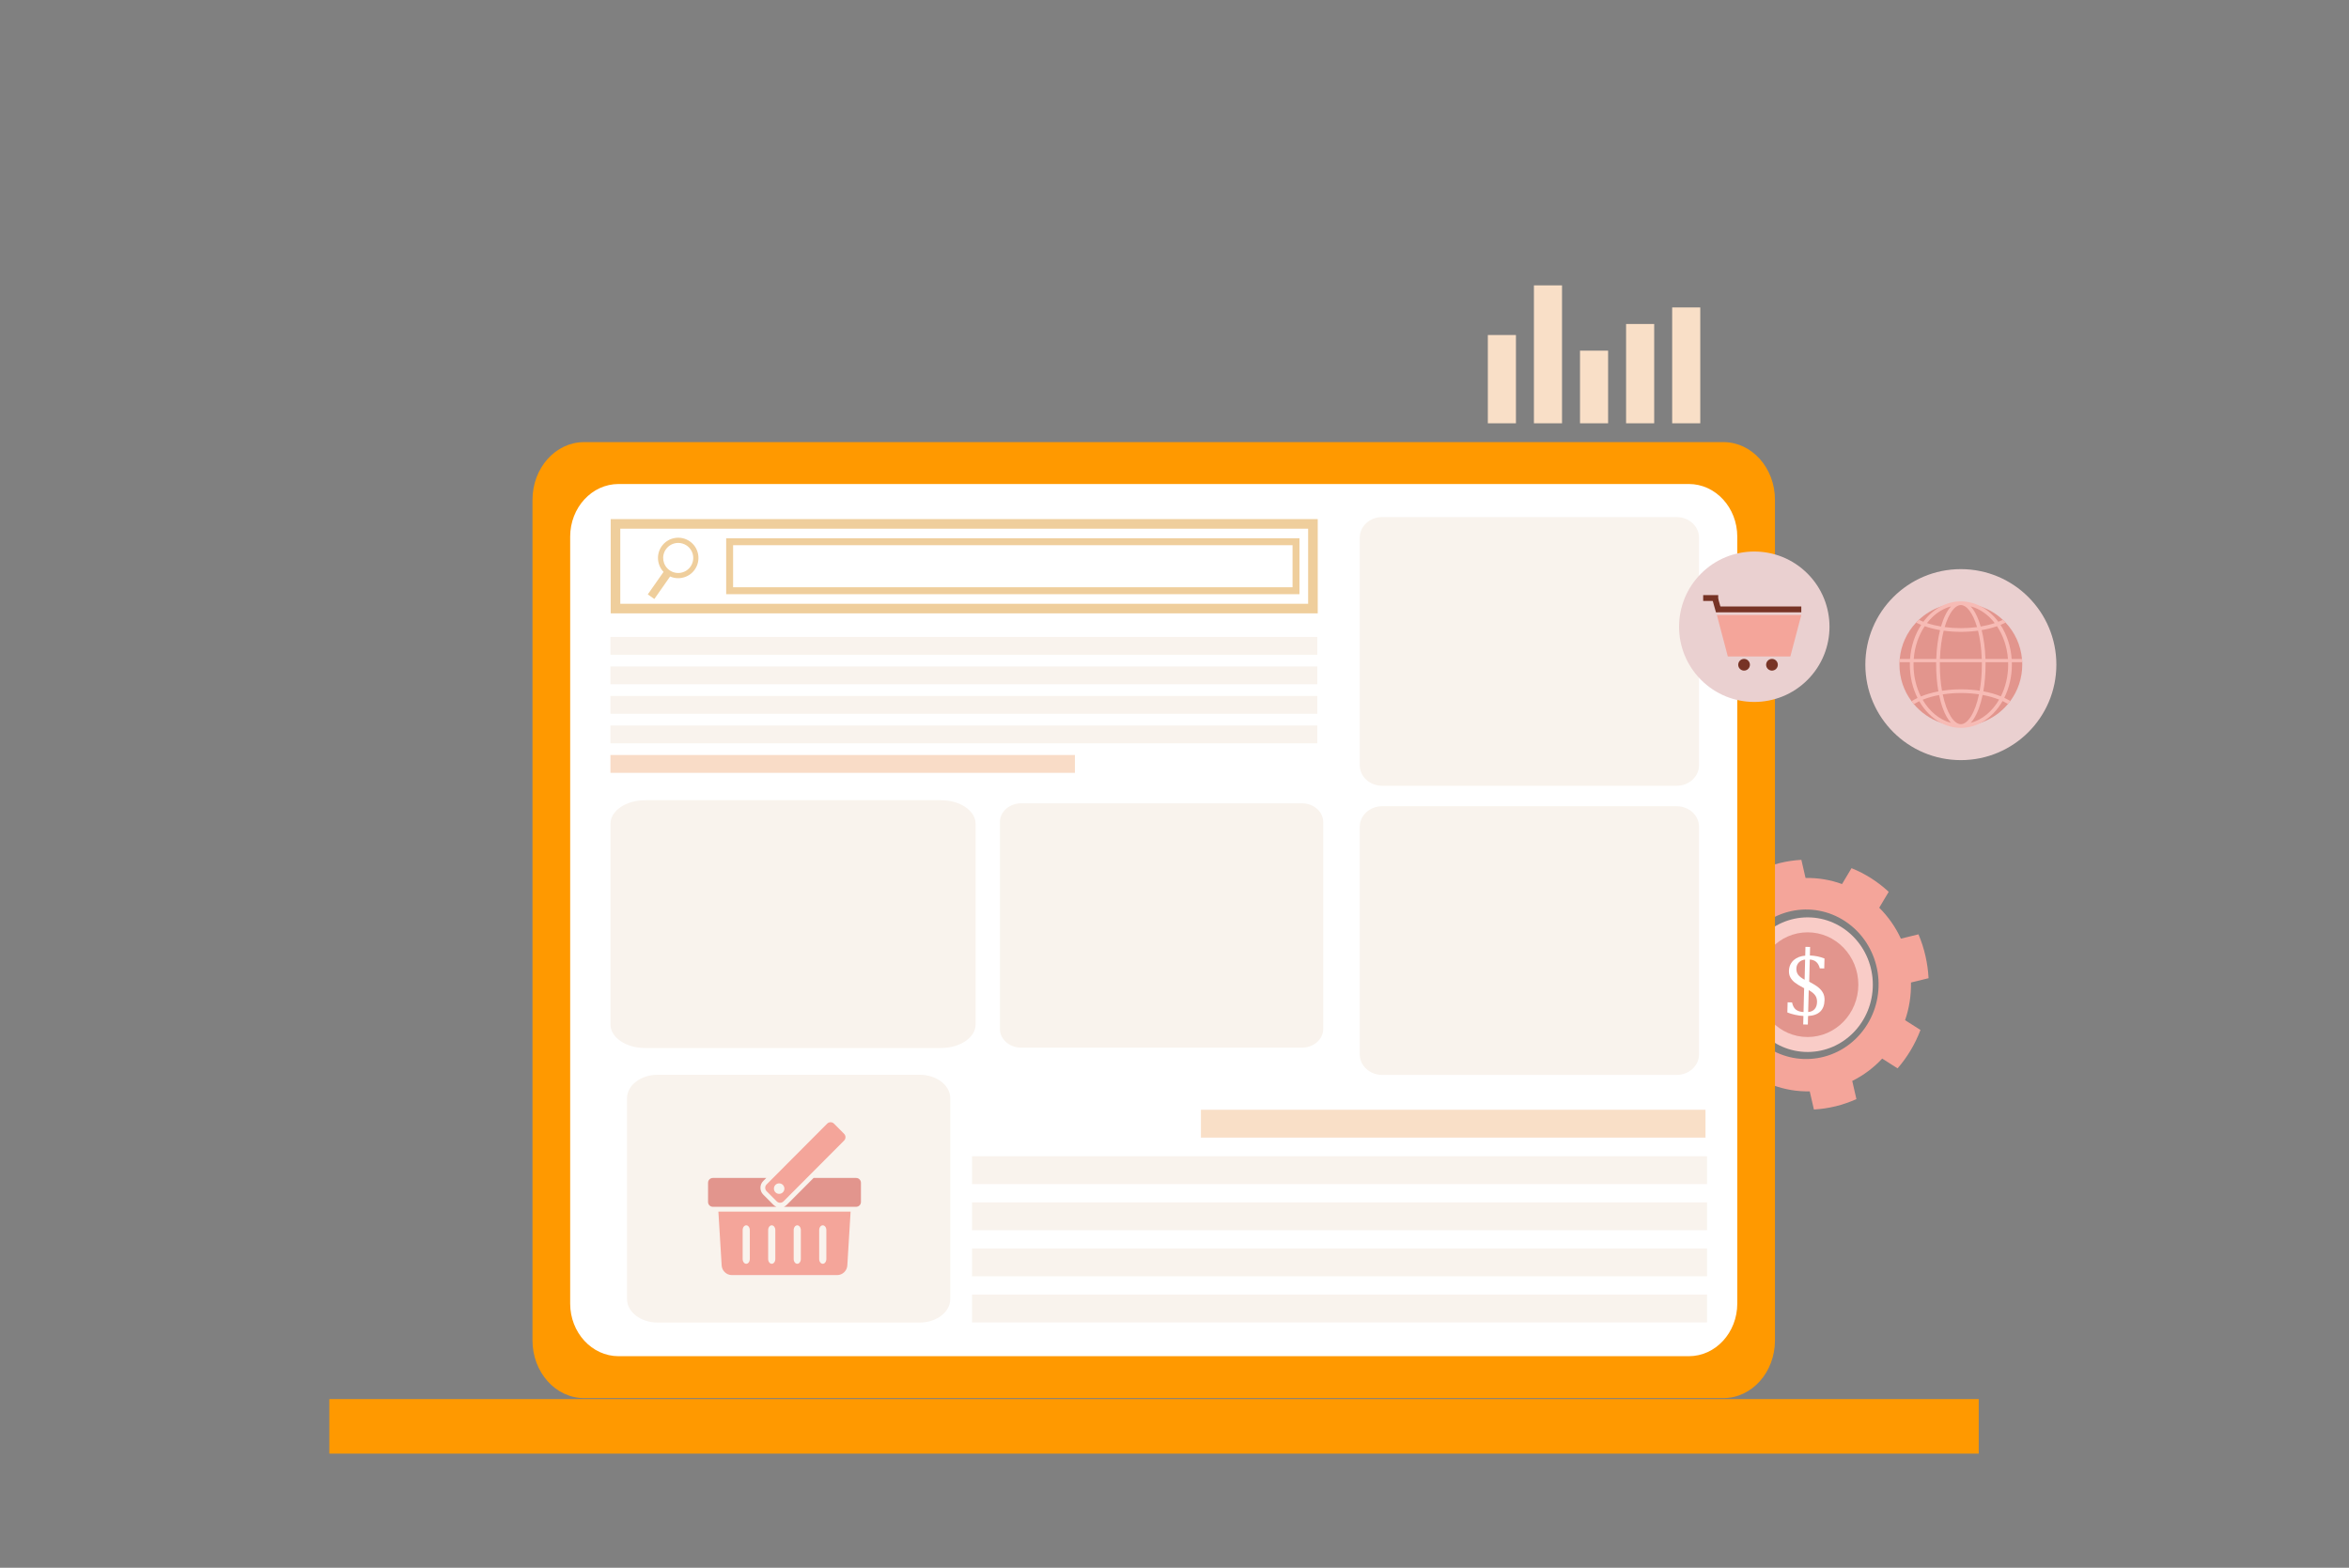 <svg width="800" height="534" viewBox="0 0 800 534" fill="none" xmlns="http://www.w3.org/2000/svg">
<rect x="0" y="0" width="800" height="534" fill="#808080" stroke="none"/>
<g clip-path="url(#clip0_3716_443)">
<path d="M673.899 476.553H112.165V495.123H673.899V476.553Z" fill="#FF9900"/>
<path d="M615.624 358.314C627.887 358.314 637.828 348.051 637.828 335.39C637.828 322.729 627.887 312.465 615.624 312.465C603.361 312.465 593.419 322.729 593.419 335.39C593.419 348.051 603.361 358.314 615.624 358.314Z" fill="#F9CCC7"/>
<path d="M615.624 353.22C625.162 353.22 632.893 345.237 632.893 335.39C632.893 325.542 625.162 317.56 615.624 317.56C606.087 317.56 598.355 325.542 598.355 335.39C598.355 345.237 606.087 353.22 615.624 353.22Z" fill="#E2958D"/>
<path d="M620.886 338.244C620.528 337.554 620.001 336.922 619.307 336.347C618.612 335.775 617.564 335.117 616.164 334.378L616.356 326.832C617.277 326.889 618.015 327.163 618.57 327.654C619.125 328.146 619.528 328.871 619.776 329.83L621.28 329.871L621.367 326.483C619.821 325.854 618.162 325.511 616.391 325.453L616.465 322.55L614.884 322.507L614.807 325.504C614.066 325.557 613.362 325.708 612.698 325.957C612.032 326.205 611.448 326.547 610.946 326.984C610.444 327.42 610.042 327.947 609.743 328.569C609.444 329.188 609.283 329.896 609.263 330.69C609.242 331.516 609.395 332.242 609.725 332.869C610.054 333.496 610.531 334.066 611.156 334.581C611.782 335.095 612.749 335.699 614.06 336.394L614.435 336.593L614.227 344.719C613.063 344.645 612.176 344.352 611.565 343.838C610.955 343.325 610.541 342.525 610.326 341.441L608.807 341.4L608.719 344.851C609.441 345.153 610.308 345.418 611.322 345.644C612.335 345.871 613.292 346.006 614.192 346.051L614.119 348.937L615.699 348.981L615.774 346.063C617.582 345.966 618.958 345.466 619.902 344.567C620.848 343.666 621.343 342.364 621.386 340.659C621.411 339.738 621.242 338.934 620.886 338.244ZM614.6 333.708C613.58 333.169 612.851 332.612 612.415 332.041C611.979 331.469 611.771 330.759 611.792 329.913C611.813 329.066 612.098 328.364 612.644 327.809C613.189 327.253 613.901 326.931 614.774 326.839L614.598 333.71L614.6 333.708ZM618.009 343.714C617.487 344.302 616.753 344.636 615.809 344.714L616 337.247C617.01 337.797 617.74 338.388 618.189 339.018C618.639 339.648 618.854 340.412 618.83 341.311C618.804 342.326 618.529 343.126 618.007 343.714H618.009Z" fill="white"/>
<path d="M646.254 363.898C649.594 360.068 652.246 355.626 654.057 350.818L648.819 347.487C650.21 343.433 650.907 339.096 650.821 334.654L656.812 333.187C656.678 330.659 656.328 328.107 655.743 325.556C655.158 323.006 654.361 320.566 653.373 318.245L647.386 319.716C645.532 315.708 643.016 312.156 640.009 309.181L643.239 303.769C639.529 300.32 635.23 297.585 630.573 295.708L627.344 301.12C623.415 299.689 619.216 298.958 614.919 299.057L613.493 292.869C611.04 293.003 608.57 293.366 606.096 293.975C603.633 294.578 601.263 295.402 599.022 296.42L600.443 302.605C596.558 304.516 593.125 307.113 590.234 310.218L585 306.883C581.657 310.717 579.004 315.152 577.197 319.963L582.434 323.293C581.046 327.35 580.337 331.689 580.433 336.126L574.439 337.599C574.573 340.126 574.923 342.678 575.508 345.229C576.095 347.779 576.89 350.22 577.878 352.54L583.869 351.072C585.716 355.081 588.239 358.632 591.242 361.605L588.016 367.012C591.731 370.463 596.028 373.199 600.683 375.072L603.91 369.665C607.839 371.096 612.04 371.823 616.343 371.726L617.764 377.911C620.212 377.775 622.684 377.412 625.15 376.812C627.624 376.203 629.986 375.381 632.239 374.364L630.818 368.179C634.696 366.269 638.132 363.668 641.019 360.567L646.257 363.898H646.254ZM600.687 355.895C589.646 347.659 587.162 331.743 595.14 320.343C603.117 308.944 618.534 306.379 629.574 314.615C640.615 322.851 643.099 338.767 635.122 350.167C627.144 361.566 611.728 364.131 600.687 355.895Z" fill="#F4A59A"/>
<path d="M667.809 258.907C685.774 258.907 700.337 244.344 700.337 226.379C700.337 208.414 685.774 193.851 667.809 193.851C649.844 193.851 635.281 208.414 635.281 226.379C635.281 244.344 649.844 258.907 667.809 258.907Z" fill="#EAD0D0"/>
<path d="M688.723 226.382C688.723 231.026 687.207 235.314 684.645 238.785C684.522 238.955 684.395 239.123 684.264 239.289C684.134 239.456 684 239.62 683.863 239.781C681.492 242.623 678.377 244.824 674.819 246.089C673.31 246.624 671.722 246.994 670.075 247.171C669.4 247.244 668.714 247.284 668.022 247.29C667.95 247.292 667.878 247.292 667.806 247.292C667.734 247.292 667.662 247.292 667.589 247.29C666.896 247.284 666.21 247.244 665.534 247.168C663.887 246.991 662.299 246.621 660.789 246.084C657.26 244.827 654.167 242.65 651.8 239.839C651.663 239.677 651.529 239.514 651.398 239.349C651.267 239.184 651.14 239.015 651.013 238.845C648.424 235.364 646.893 231.048 646.893 226.375C646.893 226.098 646.898 225.824 646.91 225.55C646.923 225.181 646.947 224.815 646.982 224.45C647.418 219.675 649.458 215.364 652.561 212.063C652.71 211.902 652.865 211.744 653.019 211.588C653.179 211.429 653.34 211.274 653.504 211.123C655.582 209.171 658.057 207.642 660.795 206.668C662.304 206.131 663.893 205.762 665.538 205.587C666.215 205.513 666.899 205.472 667.592 205.466C667.665 205.465 667.737 205.465 667.809 205.465C667.881 205.465 667.953 205.465 668.025 205.466C668.717 205.472 669.403 205.514 670.078 205.588C671.725 205.764 673.316 206.134 674.825 206.672C677.562 207.648 680.037 209.178 682.113 211.126C682.277 211.278 682.436 211.435 682.595 211.594C682.752 211.75 682.904 211.908 683.054 212.069C686.158 215.371 688.197 219.684 688.631 224.457C688.666 224.823 688.69 225.188 688.704 225.558C688.714 225.832 688.719 226.105 688.719 226.382H688.723Z" fill="#E2958D"/>
<path d="M685.171 225.556H688.708C688.695 225.188 688.67 224.821 688.636 224.456H685.117C684.804 220.083 683.431 216.081 681.322 212.85C681.858 212.635 682.379 212.403 682.876 212.159C682.938 212.128 683 212.099 683.06 212.068C682.91 211.907 682.758 211.747 682.601 211.593C682.442 211.433 682.282 211.278 682.119 211.126C681.627 211.361 681.114 211.582 680.583 211.787C678.979 209.627 677.024 207.877 674.83 206.671C672.684 205.49 670.31 204.836 667.813 204.835C665.319 204.835 662.946 205.487 660.8 206.666C658.604 207.871 656.648 209.624 655.043 211.782C654.514 211.578 654.001 211.356 653.51 211.122C653.346 211.272 653.185 211.427 653.025 211.587C652.869 211.741 652.716 211.901 652.565 212.062C652.624 212.093 652.687 212.122 652.747 212.153C653.246 212.397 653.765 212.629 654.302 212.844C652.192 216.074 650.818 220.077 650.504 224.448H646.985C646.95 224.812 646.926 225.179 646.913 225.549H650.449C650.44 225.823 650.436 226.098 650.436 226.373C650.436 230.541 651.394 234.435 653.052 237.734C652.974 237.77 652.899 237.808 652.822 237.845C652.176 238.161 651.574 238.493 651.018 238.842C651.143 239.012 651.273 239.181 651.404 239.346C651.534 239.511 651.667 239.674 651.804 239.836C652.289 239.537 652.815 239.25 653.377 238.976C653.467 238.932 653.558 238.887 653.649 238.845C655.454 241.987 657.92 244.504 660.794 246.083C662.94 247.263 665.314 247.917 667.81 247.919C670.305 247.919 672.678 247.266 674.824 246.087C677.716 244.499 680.197 241.961 682.004 238.793C682.138 238.854 682.27 238.916 682.4 238.982C682.923 239.238 683.412 239.502 683.867 239.781C684.004 239.618 684.138 239.456 684.267 239.287C684.398 239.122 684.526 238.955 684.648 238.785C684.125 238.459 683.559 238.147 682.953 237.853C682.836 237.794 682.717 237.737 682.597 237.683C684.239 234.397 685.188 230.523 685.188 226.382C685.188 226.105 685.182 225.832 685.174 225.558L685.171 225.556ZM683.854 224.456H676.188C676.07 220.914 675.627 217.553 674.896 214.623C676.746 214.305 678.501 213.86 680.117 213.299C682.183 216.371 683.537 220.227 683.854 224.456ZM674.958 225.555C674.962 225.827 674.964 226.102 674.964 226.379C674.964 229.659 674.691 232.647 674.23 235.262C672.203 234.952 670.07 234.791 667.887 234.79C665.651 234.79 663.464 234.958 661.391 235.283C660.926 232.66 660.654 229.665 660.655 226.376C660.655 226.099 660.657 225.824 660.661 225.552H674.959L674.958 225.555ZM660.686 224.453C660.807 220.784 661.272 217.528 661.961 214.815C663.84 215.077 665.804 215.214 667.81 215.214C669.815 215.214 671.782 215.078 673.66 214.817C674.347 217.529 674.812 220.785 674.932 224.454L660.686 224.453ZM679.347 212.233C677.863 212.729 676.26 213.122 674.57 213.406C674.365 212.696 674.143 212.017 673.904 211.373C673.123 209.275 672.194 207.645 671.167 206.538C674.337 207.387 677.167 209.412 679.347 212.233ZM667.812 206.095C669.828 206.095 671.928 208.871 673.326 213.597C671.552 213.835 669.702 213.958 667.81 213.956C665.919 213.956 664.067 213.833 662.296 213.596C663.695 208.871 665.794 206.095 667.81 206.095H667.812ZM664.455 206.537C663.427 207.644 662.498 209.274 661.717 211.371C661.476 212.015 661.255 212.695 661.051 213.405C659.362 213.12 657.759 212.726 656.275 212.23C658.455 209.409 661.285 207.385 664.455 206.537ZM651.764 224.451C652.082 220.223 653.436 216.368 655.504 213.298C657.119 213.859 658.87 214.304 660.72 214.621C659.991 217.552 659.547 220.913 659.43 224.453H651.764V224.451ZM651.692 226.376C651.692 226.099 651.696 225.826 651.705 225.552H659.401C659.397 225.826 659.395 226.102 659.395 226.378C659.395 229.582 659.658 232.681 660.156 235.496C658.004 235.905 655.995 236.489 654.195 237.23C652.609 234.09 651.69 230.365 651.69 226.376H651.692ZM654.801 238.343C656.493 237.656 658.38 237.116 660.398 236.732C660.749 238.417 661.188 239.982 661.713 241.387C662.493 243.484 663.421 245.113 664.446 246.22C660.51 245.165 657.101 242.295 654.801 238.343ZM667.806 246.663C665.437 246.663 662.955 242.835 661.63 236.52C663.625 236.209 665.731 236.048 667.887 236.05C669.989 236.05 672.04 236.203 673.991 236.499C672.664 242.827 670.177 246.665 667.806 246.663ZM671.161 246.223C672.188 245.116 673.119 243.486 673.899 241.388C674.425 239.974 674.869 238.4 675.221 236.704C677.246 237.081 679.14 237.615 680.842 238.295C678.538 242.275 675.116 245.164 671.161 246.221V246.223ZM681.445 237.182C679.636 236.448 677.616 235.874 675.46 235.471C675.958 232.663 676.221 229.573 676.221 226.381C676.221 226.105 676.221 225.83 676.215 225.556H683.911C683.922 225.83 683.925 226.105 683.925 226.382C683.925 230.349 683.013 234.054 681.443 237.182H681.445Z" fill="#F7BBB5"/>
<path d="M198.907 150.59H586.943C596.642 150.59 604.504 159.4 604.504 170.268V456.531C604.504 467.399 596.64 476.209 586.943 476.209H198.907C189.207 476.209 181.346 467.399 181.346 456.531V170.268C181.346 159.4 189.209 150.59 198.907 150.59Z" fill="#FF9900"/>
<path d="M210.678 164.857H575.17C584.281 164.857 591.666 172.895 591.666 182.811V443.985C591.666 453.901 584.281 461.938 575.17 461.938H210.678C201.567 461.938 194.182 453.901 194.182 443.985V182.811C194.182 172.895 201.567 164.857 210.678 164.857Z" fill="white"/>
<path d="M207.988 176.812H448.781V208.917H207.988V176.812ZM445.515 180.078H211.251V205.654H445.515V180.078Z" fill="#EFCE9C"/>
<path d="M247.316 183.343H442.562V202.388H247.316V183.343ZM440.204 185.701H249.674V200.03H440.204V185.701Z" fill="#EFCE9C"/>
<path d="M220.618 202.454L222.854 204.021L228.218 196.363C229.084 196.743 230.015 196.938 230.963 196.938C231.364 196.938 231.77 196.904 232.175 196.832C233.988 196.511 235.569 195.505 236.626 193.997C237.681 192.489 238.087 190.659 237.769 188.845C237.448 187.032 236.442 185.451 234.934 184.394C231.82 182.214 227.513 182.973 225.332 186.086C223.42 188.817 223.769 192.466 225.985 194.793L220.621 202.453L220.618 202.454ZM226.784 187.105C227.779 185.684 229.369 184.925 230.984 184.925C231.997 184.925 233.021 185.224 233.913 185.85C235.033 186.635 235.781 187.808 236.018 189.155C236.256 190.502 235.954 191.86 235.17 192.981C234.385 194.101 233.212 194.848 231.865 195.086C230.517 195.323 229.16 195.021 228.039 194.238C225.726 192.618 225.163 189.42 226.782 187.107L226.784 187.105Z" fill="#EFCE9C"/>
<path d="M470.729 176.123H571.006C575.221 176.123 578.639 179.251 578.639 183.11V260.659C578.639 264.517 575.222 267.645 571.006 267.645H470.729C466.514 267.645 463.098 264.517 463.098 260.659V183.11C463.098 179.251 466.514 176.123 470.729 176.123Z" fill="#F9F3ED"/>
<path d="M470.729 274.609H571.006C575.221 274.609 578.639 277.737 578.639 281.596V359.144C578.639 363.003 575.222 366.131 571.006 366.131H470.729C466.514 366.131 463.098 363.003 463.098 359.144V281.596C463.098 277.737 466.514 274.609 470.729 274.609Z" fill="#F9F3ED"/>
<path d="M347.821 273.614H443.368C447.385 273.614 450.641 276.459 450.641 279.967V350.493C450.641 354.002 447.385 356.847 443.368 356.847H347.821C343.804 356.847 340.549 354.002 340.549 350.493V279.967C340.549 276.459 343.804 273.614 347.821 273.614Z" fill="#F9F3ED"/>
<path d="M409 387.486H580.842V378H409V387.486Z" fill="#F9DFC7"/>
<path d="M331.039 403.325L581.365 403.325V393.839L331.039 393.839V403.325Z" fill="#F9F3ED"/>
<path d="M331.039 419.026L581.365 419.026V409.54L331.039 409.54V419.026Z" fill="#F9F3ED"/>
<path d="M331.039 434.726L581.365 434.726V425.241L331.039 425.241V434.726Z" fill="#F9F3ED"/>
<path d="M331.039 450.427L581.365 450.427V440.941L331.039 440.941V450.427Z" fill="#F9F3ED"/>
<path d="M366.081 257.162H207.9V263.236H366.081V257.162Z" fill="#F9DCC7"/>
<path d="M448.649 247.108H207.9V253.182H448.649V247.108Z" fill="#F9F3ED"/>
<path d="M448.649 237.054H207.9V243.128H448.649V237.054Z" fill="#F9F3ED"/>
<path d="M448.649 227H207.9V233.074H448.649V227Z" fill="#F9F3ED"/>
<path d="M448.649 216.946H207.9V223.02H448.649V216.946Z" fill="#F9F3ED"/>
<path d="M313.187 366.075H223.996C218.224 366.075 213.546 369.662 213.546 374.087V442.468C213.546 446.893 218.224 450.48 223.996 450.48H313.187C318.958 450.48 323.636 446.893 323.636 442.468V374.087C323.636 369.662 318.958 366.075 313.187 366.075Z" fill="#F9F3ED"/>
<path d="M320.455 272.562H219.712C213.193 272.562 207.909 276.149 207.909 280.575V348.955C207.909 353.381 213.193 356.967 219.712 356.967H320.455C326.974 356.967 332.258 353.381 332.258 348.955V280.575C332.258 276.149 326.974 272.562 320.455 272.562Z" fill="#F9F3ED"/>
<path d="M245.779 431.05C245.884 432.842 247.433 434.31 249.224 434.31H285.128C286.917 434.31 288.468 432.842 288.571 431.05L289.69 412.687H244.66L245.779 431.05ZM278.989 418.991C278.989 418.093 279.538 417.358 280.209 417.358C280.88 417.358 281.429 418.093 281.429 418.991V428.829C281.429 429.726 280.88 430.462 280.209 430.462C279.538 430.462 278.989 429.726 278.989 428.829V418.991ZM270.301 418.991C270.301 418.093 270.85 417.358 271.522 417.358C272.194 417.358 272.741 418.093 272.741 418.991V428.829C272.741 429.726 272.191 430.462 271.522 430.462C270.853 430.462 270.301 429.726 270.301 428.829V418.991ZM261.611 418.991C261.611 418.093 262.159 417.358 262.83 417.358C263.501 417.358 264.051 418.093 264.051 418.991V428.829C264.051 429.726 263.502 430.462 262.83 430.462C262.158 430.462 261.611 429.726 261.611 428.829V418.991ZM252.922 418.991C252.922 418.093 253.471 417.358 254.143 417.358C254.815 417.358 255.362 418.093 255.362 418.991V428.829C255.362 429.726 254.814 430.462 254.143 430.462C253.472 430.462 252.922 429.726 252.922 428.829V418.991Z" fill="#F4A59A"/>
<path d="M263.382 410.353L259.932 406.89C259.319 406.277 258.982 405.456 258.982 404.582C258.982 403.708 259.319 402.886 259.934 402.271L260.977 401.223H242.77C241.875 401.223 241.143 401.958 241.143 402.856V409.42C241.143 410.317 241.875 411.053 242.77 411.053H264.419C264.037 410.89 263.684 410.656 263.383 410.352L263.382 410.353Z" fill="#E2958D"/>
<path d="M291.581 401.224H277.085L267.986 410.355C267.685 410.657 267.333 410.892 266.951 411.053H291.583C292.477 411.053 293.21 410.317 293.21 409.42V402.856C293.21 401.958 292.477 401.223 291.583 401.223L291.581 401.224Z" fill="#E2958D"/>
<path d="M261.083 405.737L264.535 409.202C265.168 409.836 266.203 409.836 266.836 409.202L287.472 388.493C288.105 387.859 288.105 386.82 287.472 386.185L284.02 382.72C283.386 382.086 282.352 382.086 281.719 382.72L261.084 403.429C260.451 404.063 260.451 405.102 261.084 405.737H261.083ZM265.358 403.065C266.344 403.065 267.143 403.866 267.143 404.856C267.143 405.845 266.344 406.647 265.358 406.647C264.371 406.647 263.573 405.845 263.573 404.856C263.573 403.866 264.371 403.065 265.358 403.065Z" fill="#F4A59A"/>
<path d="M615.57 231.587C625.574 221.583 625.574 205.364 615.57 195.36C605.566 185.356 589.347 185.356 579.343 195.36C569.339 205.364 569.339 221.583 579.343 231.587C589.347 241.591 605.567 241.591 615.57 231.587Z" fill="#EAD0D0"/>
<path d="M609.744 223.592H588.442L584.719 209.474H613.468L609.744 223.592Z" fill="#F4A59A"/>
<path d="M613.468 206.571H584.492V208.564H613.468V206.571Z" fill="#773325"/>
<path d="M585.175 202.699H580.051V204.692H585.175V202.699Z" fill="#773325"/>
<path d="M585.166 203.909L583.248 204.449L584.395 208.525L586.313 207.985L585.166 203.909Z" fill="#773325"/>
<path d="M595.917 226.88C596.169 225.809 595.506 224.736 594.435 224.484C593.364 224.231 592.291 224.894 592.038 225.965C591.785 227.036 592.449 228.109 593.52 228.362C594.591 228.615 595.664 227.951 595.917 226.88Z" fill="#773325"/>
<path d="M605.422 226.88C605.675 225.809 605.012 224.736 603.941 224.484C602.87 224.231 601.796 224.894 601.544 225.965C601.291 227.036 601.954 228.109 603.025 228.362C604.096 228.615 605.169 227.951 605.422 226.88Z" fill="#773325"/>
<path d="M579.061 104.717H569.491V144.179H579.061V104.717Z" fill="#F9DFC7"/>
<path d="M563.368 110.355H553.798V144.179H563.368V110.355Z" fill="#F9DFC7"/>
<path d="M547.673 119.438H538.104V144.179H547.673V119.438Z" fill="#F9DFC7"/>
<path d="M531.98 97.201H522.41V144.179H531.98V97.201Z" fill="#F9DFC7"/>
<path d="M516.285 114.113H506.715V144.179H516.285V114.113Z" fill="#F9DFC7"/>
</g>
<defs>
<clipPath id="clip0_3716_443">
<rect width="800" height="533.383" fill="white"/>
</clipPath>
</defs>
</svg>
